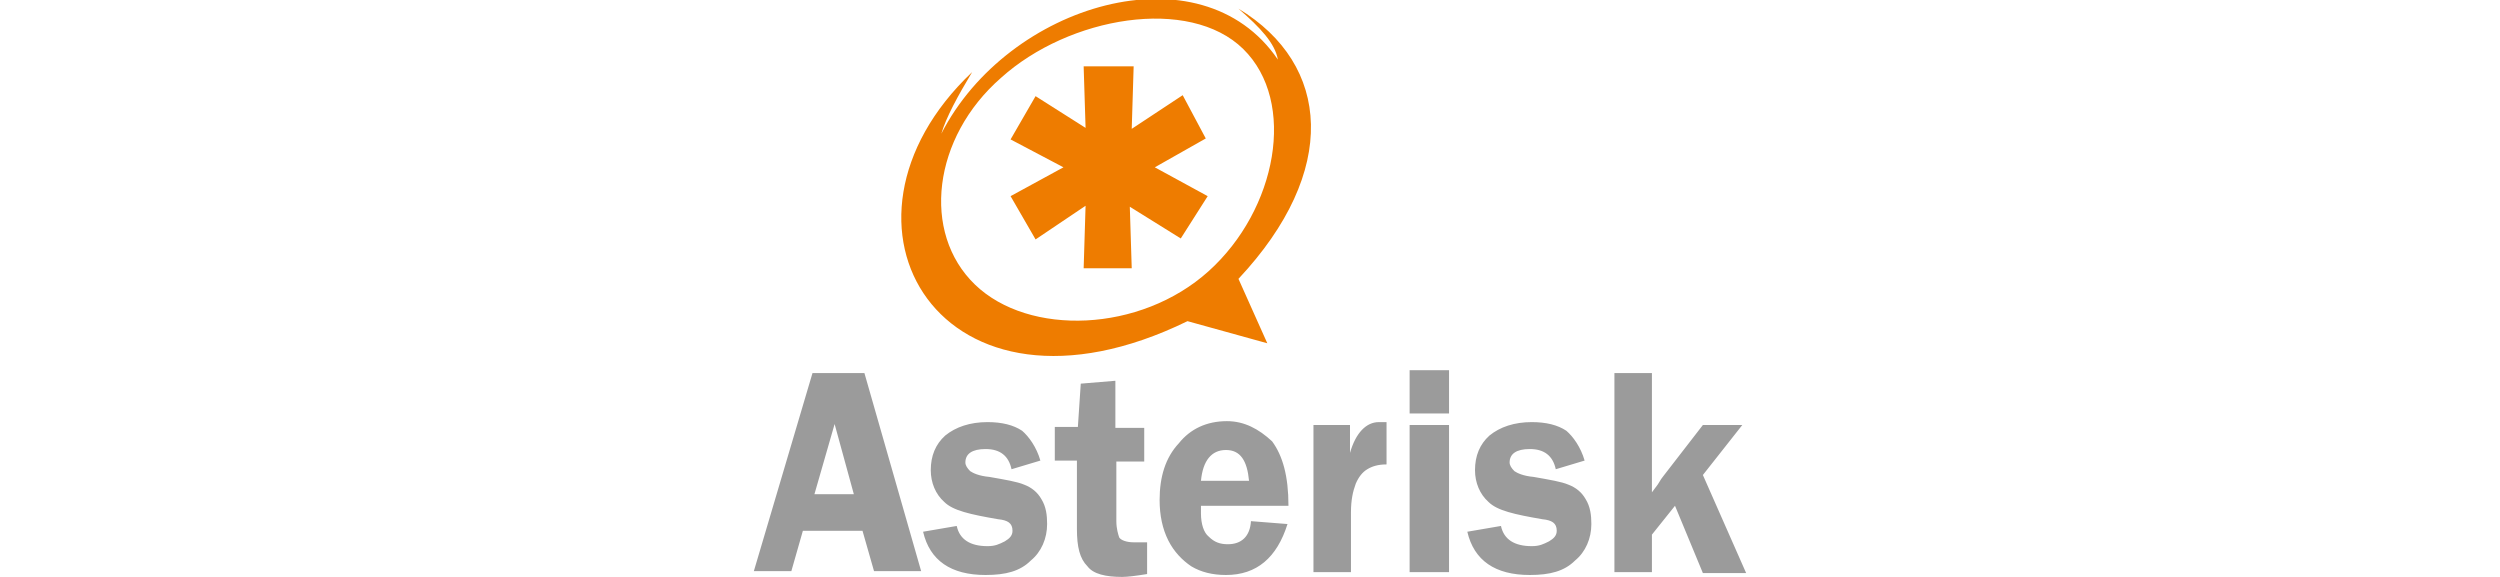 <?xml version="1.0" encoding="utf-8"?>
<!-- Generator: Adobe Illustrator 22.0.1, SVG Export Plug-In . SVG Version: 6.00 Build 0)  -->
<svg version="1.1" id="Asterisk_Logo" xmlns="http://www.w3.org/2000/svg" xmlns:xlink="http://www.w3.org/1999/xlink" x="0px"
	 y="0px" viewBox="0 0 260 60" style="enable-background:new 0 0 260 60;" xml:space="preserve">
<style type="text/css">
	.st0{fill:#9B9B9B;}
	.st1{fill:#EE7C00;}
</style>
<g>
	<path class="st0" d="M89.9,38.8l5.9,20.6h-4.9l-1.2-4.2h-6.2l-1.2,4.2h-3.9l6.1-20.6L89.9,38.8L89.9,38.8z M84.7,51.4h4.1l-2-7.3
		L84.7,51.4L84.7,51.4z M108.2,47.9l-3,0.9c-0.3-1.4-1.2-2.1-2.7-2.1c-1.4,0-2.1,0.5-2.1,1.4c0,0.3,0.2,0.6,0.5,0.9
		c0.3,0.2,0.9,0.5,2,0.6c1.7,0.3,2.9,0.5,3.6,0.8c0.8,0.3,1.4,0.8,1.8,1.5c0.5,0.8,0.6,1.7,0.6,2.6c0,1.5-0.6,2.9-1.7,3.8
		c-1.1,1.1-2.6,1.5-4.7,1.5c-3.6,0-5.8-1.5-6.5-4.5l3.5-0.6c0.3,1.4,1.4,2.1,3.2,2.1c0.8,0,1.2-0.2,1.8-0.5c0.5-0.3,0.8-0.6,0.8-1.1
		c0-0.8-0.5-1.1-1.5-1.2c-2.9-0.5-4.7-0.9-5.6-1.8c-0.9-0.8-1.4-2-1.4-3.3c0-1.5,0.5-2.7,1.5-3.6c1.1-0.9,2.6-1.4,4.4-1.4
		c1.5,0,2.7,0.3,3.6,0.9C107,45.4,107.8,46.5,108.2,47.9L108.2,47.9z M116.1,47.7v6.5c0,0.8,0.2,1.4,0.3,1.7
		c0.2,0.3,0.8,0.5,1.5,0.5c0.5,0,0.8,0,1.4,0v3.3c-1.2,0.2-2.1,0.3-2.6,0.3c-1.7,0-3-0.3-3.6-1.1c-0.8-0.8-1.1-2-1.1-3.9v-7.1h-2.3
		v-3.5h2.4l0.3-4.5l3.6-0.3v4.9h3v3.5h-3V47.7z M134,52.6h-9.1c0,0.3,0,0.5,0,0.8c0,1.1,0.3,2,0.8,2.4c0.6,0.6,1.2,0.8,2,0.8
		c1.4,0,2.3-0.8,2.4-2.4l3.8,0.3c-1.1,3.5-3.2,5.3-6.4,5.3c-1.4,0-2.6-0.3-3.6-0.9c-0.9-0.6-1.8-1.5-2.4-2.7
		c-0.6-1.2-0.9-2.6-0.9-4.2c0-2.4,0.6-4.4,2-5.9c1.2-1.5,2.9-2.3,5-2.3c1.8,0,3.3,0.8,4.7,2.1C133.4,47.4,134,49.5,134,52.6
		L134,52.6z M124.9,50h5c-0.2-2.1-0.9-3.2-2.4-3.2C126,46.8,125.1,47.9,124.9,50L124.9,50z M140.7,59.5h-4.1V44.2h3.8v2.9
		c0.6-2.1,1.7-3.2,3-3.2c0.2,0,0.5,0,0.8,0v4.4c-0.9,0-1.5,0.2-2,0.5c-0.5,0.3-0.9,0.8-1.2,1.5c-0.3,0.8-0.5,1.7-0.5,3v6.2H140.7z
		 M150.7,44.2v15.3h-4.1V44.2H150.7L150.7,44.2z M150.7,38.5V43h-4.1v-4.5H150.7L150.7,38.5z M164.8,47.9l-3,0.9
		c-0.3-1.4-1.2-2.1-2.7-2.1c-1.4,0-2.1,0.5-2.1,1.4c0,0.3,0.2,0.6,0.5,0.9c0.3,0.2,0.9,0.5,2,0.6c1.7,0.3,2.9,0.5,3.6,0.8
		c0.8,0.3,1.4,0.8,1.8,1.5c0.5,0.8,0.6,1.7,0.6,2.6c0,1.5-0.6,2.9-1.7,3.8c-1.1,1.1-2.6,1.5-4.7,1.5c-3.6,0-5.8-1.5-6.5-4.5l3.5-0.6
		c0.3,1.4,1.4,2.1,3.2,2.1c0.8,0,1.2-0.2,1.8-0.5c0.5-0.3,0.8-0.6,0.8-1.1c0-0.8-0.5-1.1-1.5-1.2c-2.9-0.5-4.7-0.9-5.6-1.8
		c-0.9-0.8-1.4-2-1.4-3.3c0-1.5,0.5-2.7,1.5-3.6c1.1-0.9,2.6-1.4,4.4-1.4c1.5,0,2.7,0.3,3.6,0.9C163.6,45.4,164.4,46.5,164.8,47.9
		L164.8,47.9z M177.1,49.4l4.5,10.2h-4.5l-2.9-7l-2.4,3v3.9h-3.9V38.8h3.9v12.4l0.6-0.8c0.3-0.5,0.5-0.8,0.6-0.9l4.1-5.3h4.1
		L177.1,49.4L177.1,49.4z"/>
	<path class="st1" d="M122.8,24.8l-5.3-3.3l0.2,6.4h-5l0.2-6.5l-5.2,3.5l-2.6-4.5l5.5-3l-5.5-2.9l2.6-4.5l5.2,3.3l-0.2-6.4h5.2
		l-0.2,6.5l5.3-3.5l2.4,4.5l-5.3,3l5.5,3L122.8,24.8L122.8,24.8z M101.1,7.5c-16.7,15.8-3.2,38.4,22.4,25.9l8.3,2.3l-3-6.7
		c10.5-11.2,9.6-22.3,0-28.1c2.3,2,3.8,3.6,4.1,5.3c-8-11.8-28.1-5.8-35,7.7C98.4,12.2,99.6,10,101.1,7.5L101.1,7.5z M104.1,8.1
		c7.1-6.4,19.6-8.5,25.2-3c5.6,5.5,3.5,16.7-3.6,23.1c-7.1,6.4-18.7,6.8-24.3,1.4S97,14.3,104.1,8.1L104.1,8.1z"/>
</g>
</svg>
